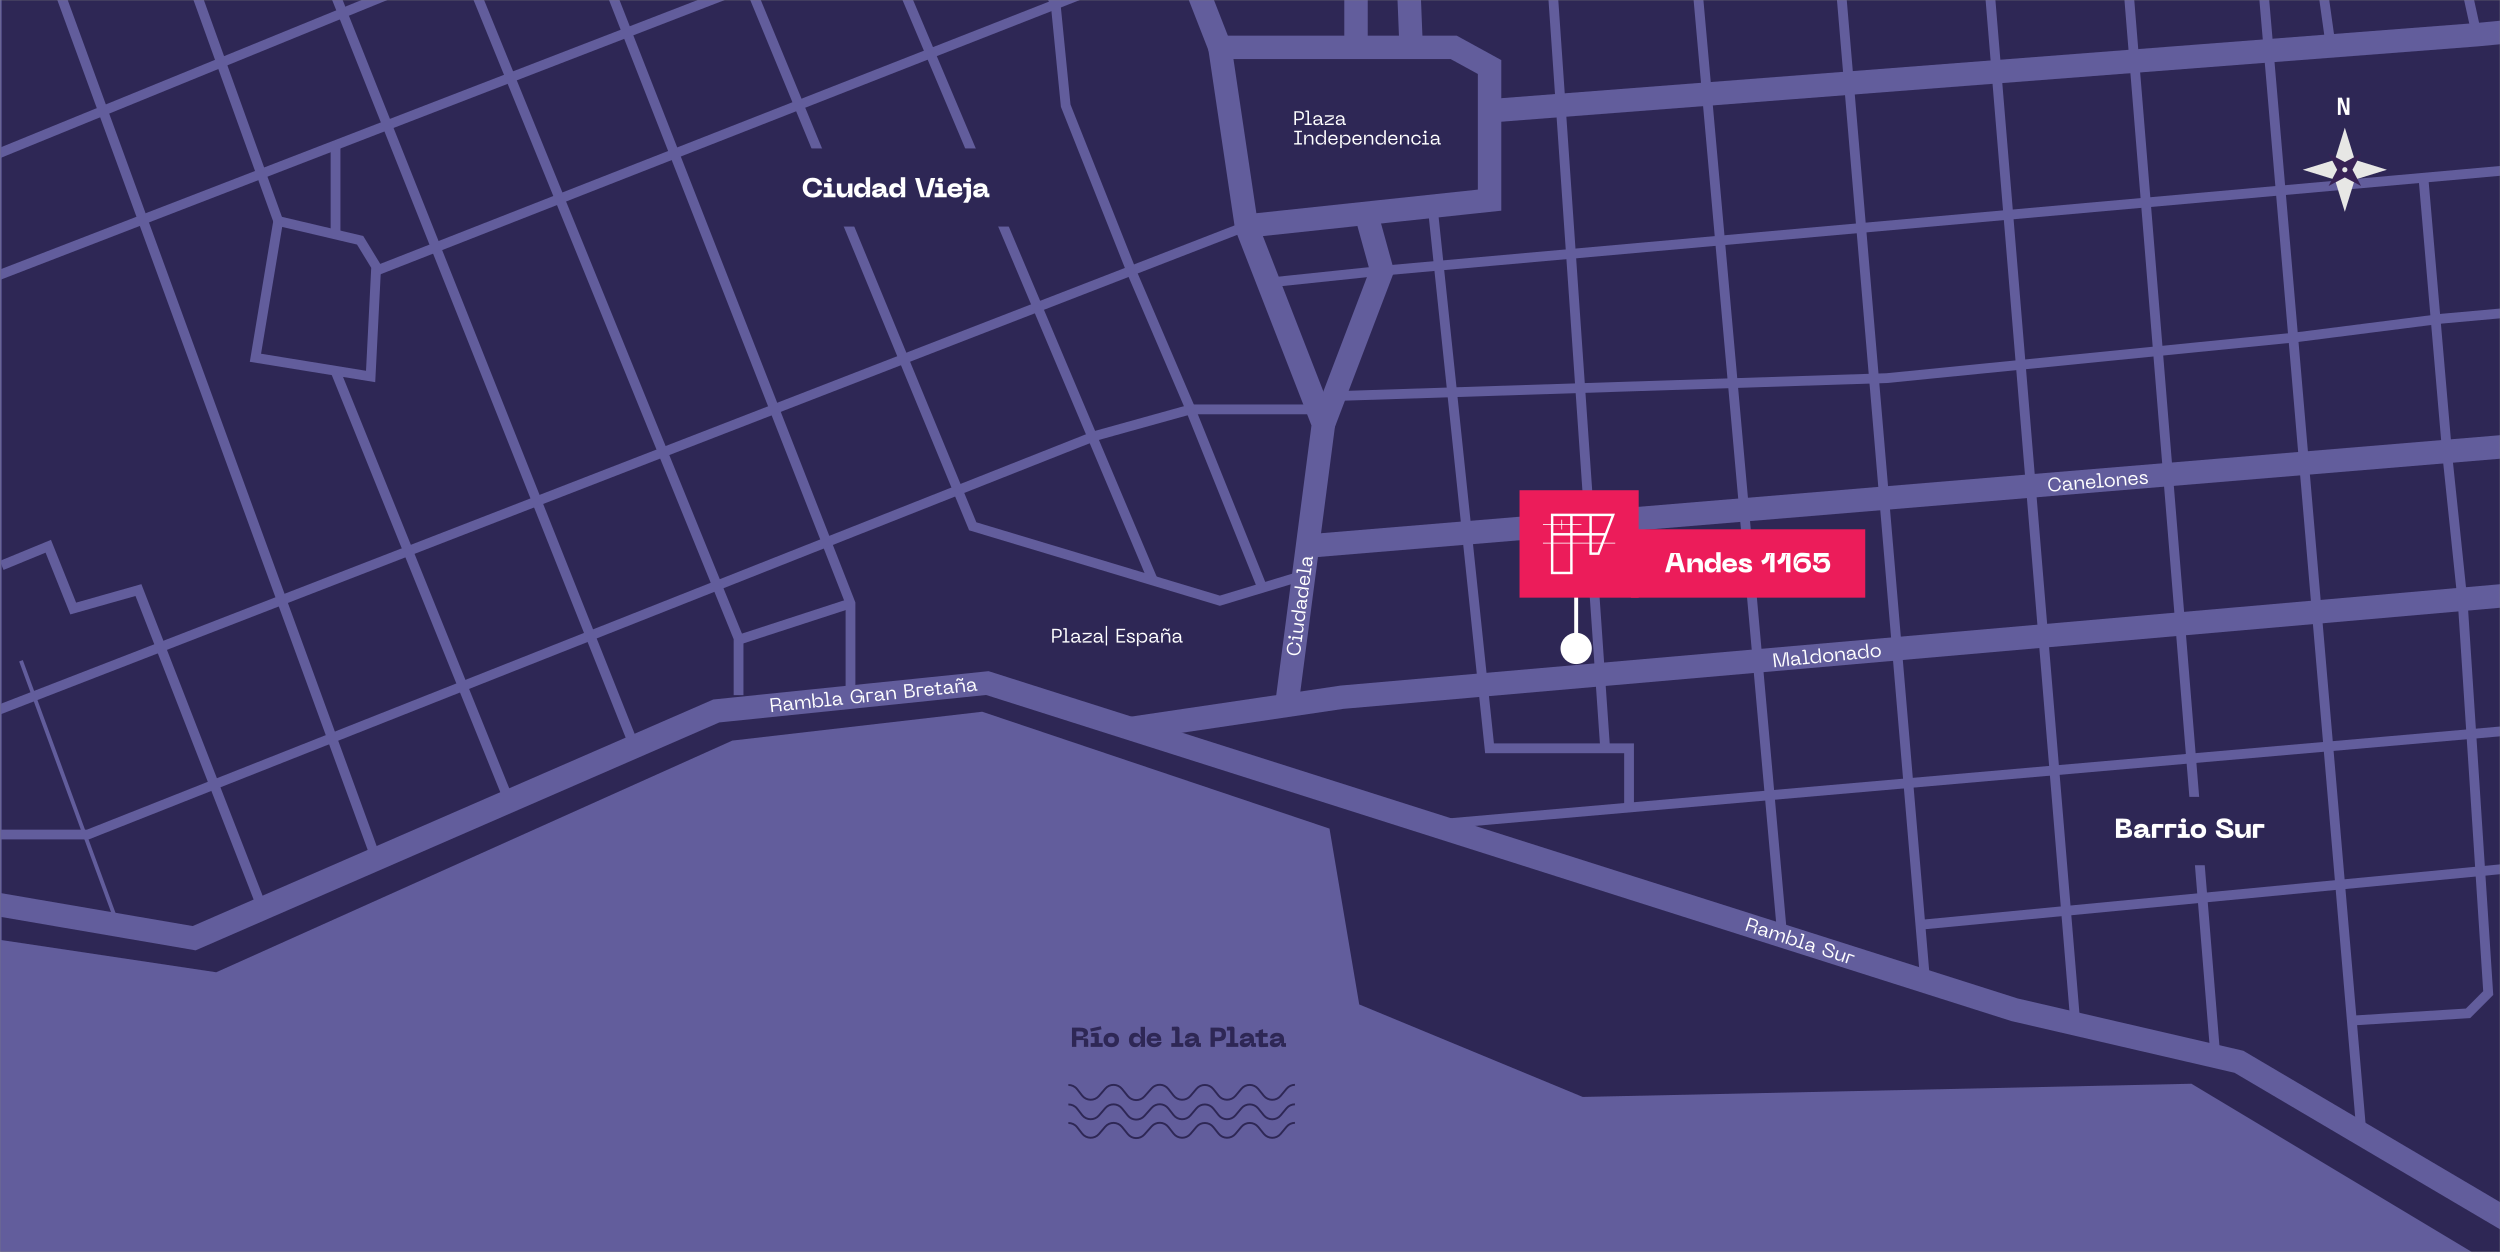 <svg width="1280" height="641" viewBox="0 0 1280 641" fill="none" xmlns="http://www.w3.org/2000/svg">
<rect x="0" y="0" width="1280" height="641" fill="#808080" stroke="none"/>
<mask id="mask0_64_718" style="mask-type:alpha" maskUnits="userSpaceOnUse" x="0" y="0" width="1280" height="641">
<rect width="1280" height="641" fill="#E9E5E1"/>
</mask>
<g mask="url(#mask0_64_718)">
<path d="M4276.31 -1226H-66.342V1790.2H4276.31V-1226Z" fill="#625D9C"/>
<path d="M813.654 -706.072L790.207 -696.751L795.403 -683.983L850.051 -706.072H813.628H813.654ZM859.973 -706.072L865.116 -679.805L781.773 -642.677L756.369 -701.947L747.517 -706.072H713.705L787.204 -499.073L659.397 -434.059L647.543 -459.725L395.112 -369.437L203.478 -459.725L0.827 -109.488V481.327L110.698 497.802L374.929 379.185L502.868 364.407L680.702 424.25L695.924 514.277L810.364 561.641L1122.01 554.878L1432.61 741.25L1551.23 787.491L1601.31 799.423H1647.63L1675.38 779.188L1756.3 757.282L1903.82 720.18L1961.13 712.582L1988.96 721.851L2016.77 731.12L2040.37 726.055L2058.08 702.321L2076.61 693.182L2157.53 688.979L2296.62 684.775L2332.02 689.84L2342.99 702.425L2355.62 726.081L2383.43 733.653L2410.4 729.449L2425.83 713.444V-706.072H859.973Z" fill="#2E2755"/>
<path d="M-248 34.325L-159.096 274.902L-70.662 390.568L-18.964 427.279H44.979L560.623 223.204L609.579 209.601H669.449" stroke="#625D9C" stroke-width="5" stroke-miterlimit="10"/>
<path d="M246.651 -173.275L435.452 308.923V356.965" stroke="#625D9C" stroke-width="5" stroke-miterlimit="10"/>
<path d="M-248 179.548L627.516 -177.948" stroke="#625D9C" stroke-width="5" stroke-miterlimit="10"/>
<path d="M-27.632 9.574L488.508 -203.979L774.28 -304.319L1489.85 -366.8L2014.68 -597.768L2126.9 -727.038" stroke="#625D9C" stroke-width="2" stroke-miterlimit="10"/>
<path d="M2391.42 -797.405L2407.14 -646.594L2273.43 -633.356L2128.39 -491.032L1959.77 -407.61L1592.49 -233.092L1352.2 -209.645L704.906 -152.987L599.422 -95.31L444.956 -31.21L-229.619 229.34" stroke="#625D9C" stroke-width="5" stroke-miterlimit="10"/>
<path d="M-70.662 390.568L638.169 115.736" stroke="#625D9C" stroke-width="5" stroke-miterlimit="10"/>
<path d="M192.604 138.608L677.621 -51.602" stroke="#625D9C" stroke-width="5" stroke-miterlimit="10"/>
<path d="M258.832 -310.07L498.038 269.47L624.566 307.565L669.449 293.961" stroke="#625D9C" stroke-width="5" stroke-miterlimit="10"/>
<path d="M590.362 297.277L333.885 -309.855" stroke="#625D9C" stroke-width="5" stroke-miterlimit="10"/>
<path d="M646.315 300.958L609.579 209.6L579.187 138.607L545.636 54.089L540.492 2.157L480.048 -119.359L435.452 -223.981" stroke="#625D9C" stroke-width="5" stroke-miterlimit="10"/>
<path d="M376.939 327.983L435.452 308.923" stroke="#625D9C" stroke-width="5" stroke-miterlimit="10"/>
<path d="M2887.4 -812.157L2824.77 -777.483L2748.34 -751.321L2197.87 -701.947L2201.34 -678.135L2064.16 -538.734L1924.37 -444.086L1605.72 -307.766L1581.41 -302.544L712.999 -227.896V-208.34L627.516 -177.948L694.279 -14.527V24.247" stroke="#625D9C" stroke-width="12" stroke-miterlimit="10"/>
<path d="M639.388 112.866L762.204 102.487V35.89L744.041 25.511H624.685L639.388 112.866Z" fill="#2E2755"/>
<path d="M658.56 362.97L677.621 217.094L638.169 115.736L624.565 24.247H744.279L762.661 34.325V102.472L638.169 115.736" stroke="#625D9C" stroke-width="12" stroke-miterlimit="10"/>
<path d="M699.423 109.208L707.543 138.608L677.621 217.094" stroke="#625D9C" stroke-width="12" stroke-miterlimit="10"/>
<path d="M578.717 373.023L687.151 356.965L2980.46 156.52" stroke="#625D9C" stroke-width="12" stroke-miterlimit="10"/>
<path d="M669.449 279.602L1760.92 188.87L2299.46 136.781L3113.88 70.723" stroke="#625D9C" stroke-width="12" stroke-miterlimit="10"/>
<path d="M713 -214.868L722.504 24.247" stroke="#625D9C" stroke-width="12" stroke-miterlimit="10"/>
<path d="M649.423 144.691L707.543 138.608L1314.34 84.43L1540.06 66.832" stroke="#625D9C" stroke-width="5" stroke-miterlimit="10"/>
<path d="M683.052 202.812L966.057 193.595L1174.2 172.864L1250.39 163.151L2039.2 92.028" stroke="#625D9C" stroke-width="5" stroke-miterlimit="10"/>
<path d="M733.471 105.579L762.635 383.127H834.072V414.485" stroke="#625D9C" stroke-width="5" stroke-miterlimit="10"/>
<path d="M769.606 -372.024L821.826 383.126" stroke="#625D9C" stroke-width="5" stroke-miterlimit="10"/>
<path d="M836.057 -375.208L912.506 479.159" stroke="#625D9C" stroke-width="5" stroke-miterlimit="10"/>
<path d="M904.62 -452.337L985.691 502.449" stroke="#625D9C" stroke-width="5" stroke-miterlimit="10"/>
<path d="M980.574 -464.922L1063.03 529.315" stroke="#625D9C" stroke-width="5" stroke-miterlimit="10"/>
<path d="M733.471 422.239L1839.33 325.632L2052.93 306.964L2147.53 319.993L2286.43 315.319L2649.39 279.601L2667.9 267.198" stroke="#625D9C" stroke-width="5" stroke-miterlimit="10"/>
<path d="M1086.79 -42.151L1134.28 540.83" stroke="#625D9C" stroke-width="5" stroke-miterlimit="10"/>
<path d="M983.368 473.468L1340.76 439.264L2058.83 373.023" stroke="#625D9C" stroke-width="5" stroke-miterlimit="10"/>
<path d="M1148.67 -124.162L1208.9 578.167" stroke="#625D9C" stroke-width="5" stroke-miterlimit="10"/>
<path d="M1449.46 479.029L1430.34 567.019H1406.45L1333.61 551.301L1344.81 493.65L1330.66 303.466L1273.97 -276.121L1252.56 -517.794" stroke="#625D9C" stroke-width="2" stroke-miterlimit="10"/>
<path d="M762.662 56.753L1268.07 17.771L1520.63 -6.303L1627.26 -12.151L1745.62 -72.047L2905.19 -627.718" stroke="#625D9C" stroke-width="12" stroke-miterlimit="10"/>
<path d="M1204.13 522.527L1263.63 518.819L1273.97 508.453L1260.97 309.261L1253.14 234.274L1240.86 91.844" stroke="#625D9C" stroke-width="5" stroke-miterlimit="10"/>
<path d="M624.566 24.247L580.283 -89.148" stroke="#625D9C" stroke-width="12" stroke-miterlimit="10"/>
<path d="M6362.29 -739.989L6252.89 -721.764L6179.08 -698.317L6083.25 -648.552L6010.3 -651.894L5927.4 -666.15L5837.4 -646.985L5704.14 -568.447L5578.44 -511.815L5517.24 -457.767L5475 -388.733L5466.67 -325.834V-238.575L5458.86 -153.9L5444.34 -99.2L5405.26 -65.362L5350.56 -39.304L5315.36 -25.361L5265.33 -23.691L5217.11 -32.516L5152.57 -69.252L5078.67 -109.357L5012.56 -111.315L4963.06 -97.947L4922.9 -50.871L4902.51 -5.884L4885.15 50.827L4866.04 153.726L4843.48 264.406L4814.6 294.511L4763.16 311.952L4706.61 330.177L4653.76 352.918L4579.64 356.965L4537.18 347.331L4383.19 305.294L4333.68 289.68H4293.32L4260.76 302.709L4236 324.85L4020.36 565.531L3918.35 706.263L3888.69 848.484L3918.35 1006.11L3871.9 1171.2L3200.64 1776.53L3176.2 1792.54L3142.5 1798.44L3110.67 1786.64L3070.83 1748.7L3027.85 1699.69L2978.94 1654.29L2933.44 1618.05L2706.2 1482.14L2537.27 1440.89L2507.61 1363.5L2521.79 1194.57L2516.64 1055.27L2537.27 1019.16L2599.18 981.774L2628.84 939.215V797.387L2592.73 736.733L2526.96 691.589L2312.96 668.169L2170.09 662.947L2005.99 687.02L1848.41 713.391L1673.9 759.319L1562.75 760.624L1477.24 731.329L1336.56 655.793L1146.32 543.625L1031.41 516.993L505.504 349.733L366.73 364.015L99.391 480.361L-49.304 454.825" stroke="#625D9C" stroke-width="12" stroke-miterlimit="10"/>
<path d="M1193.34 23.542L1188.96 -7.633L1196.76 -12.15L1248.88 -17.764L1261.91 -10.322L1268.07 17.772" stroke="#625D9C" stroke-width="5" stroke-miterlimit="10"/>
<path d="M378.141 355.895V326.782L142.447 -252.361" stroke="#625D9C" stroke-width="5" stroke-miterlimit="10"/>
<path d="M324.851 382.266L79 -235.598" stroke="#625D9C" stroke-width="5" stroke-miterlimit="10"/>
<path d="M189.758 192.761L130.776 183.179L142.447 113.152L184.379 123.022L192.604 136.494L189.758 192.761Z" stroke="#625D9C" stroke-width="5" stroke-miterlimit="10"/>
<path d="M142.447 113.151L22.707 -219.437" stroke="#625D9C" stroke-width="5" stroke-miterlimit="10"/>
<path d="M171.795 190.15L260.307 409.238" stroke="#625D9C" stroke-width="5" stroke-miterlimit="10"/>
<path d="M192.604 439.786L-37.163 -189.41" stroke="#625D9C" stroke-width="5" stroke-miterlimit="10"/>
<path d="M171.795 120.044V73.334" stroke="#625D9C" stroke-width="5" stroke-miterlimit="10"/>
<path d="M134.327 465.165L70.88 302.108L37.486 311.56L24.718 279.68L0.854 289.498" stroke="#625D9C" stroke-width="5" stroke-miterlimit="10"/>
<path d="M60.358 473.651L10.749 338.324" stroke="#625D9C" stroke-width="2" stroke-miterlimit="10"/>
<path d="M548.84 536V526.13H552.662C555.014 526.13 557.058 526.676 557.058 528.888C557.058 530.512 555.742 530.96 554.552 531.1V531.66H555.994C556.764 531.66 557.184 532.08 557.184 532.85V536H554.944V532.528H551.08V536H548.84ZM551.08 530.568H552.662C553.992 530.568 554.818 530.568 554.818 529.336C554.818 528.09 553.992 528.09 552.662 528.09H551.08V530.568ZM558.158 526.634L563.618 525.43L563.996 527.026L558.536 528.23L558.158 526.634ZM558.424 536V534.04H560.426V530.806L558.704 530.89V528.93L561.364 528.79C562.148 528.748 562.582 529.182 562.582 529.966V534.04H564.584V536H558.424ZM564.994 532.458C564.994 529.994 566.758 528.79 568.984 528.79C571.196 528.79 572.96 529.994 572.96 532.458C572.96 534.936 571.196 536.14 568.984 536.14C566.758 536.14 564.994 534.936 564.994 532.458ZM567.234 532.458C567.234 533.648 567.92 534.18 568.984 534.18C570.034 534.18 570.72 533.648 570.72 532.458C570.72 531.282 570.034 530.75 568.984 530.75C567.92 530.75 567.234 531.282 567.234 532.458ZM586.241 536H584.001V535.566L584.421 534.306H583.861C583.497 535.244 582.825 536.14 581.075 536.14C579.031 536.14 578.009 534.46 578.009 532.458C578.009 530.456 579.031 528.79 581.075 528.79C582.825 528.79 583.497 529.686 583.861 530.624H584.421L584.001 529.364V525.71H586.241V536ZM584.001 532.458C584.001 531.268 583.329 530.75 582.125 530.75C580.921 530.75 580.249 531.268 580.249 532.458C580.249 533.648 580.921 534.18 582.125 534.18C583.329 534.18 584.001 533.648 584.001 532.458ZM587.087 532.374C587.087 530.134 588.613 528.79 590.811 528.79C593.009 528.79 594.549 530.092 594.549 532.234V532.934H589.187C589.187 533.746 589.775 534.32 591.049 534.32C591.833 534.32 592.421 534.04 592.561 533.508H594.801C594.661 534.53 593.499 536.14 591.049 536.14C588.333 536.14 587.087 534.376 587.087 532.374ZM589.187 531.674H592.449C592.449 531.142 592.057 530.61 590.811 530.61C589.565 530.61 589.187 531.142 589.187 531.674ZM599.703 536V534.04H601.663V527.586L599.983 527.67V525.71L602.685 525.612C603.469 525.584 603.903 526.004 603.903 526.788V534.04H605.863V536H599.703ZM606.57 534.068C606.57 532.85 607.298 532.136 609.398 531.842L611.624 531.534C611.624 530.96 611.176 530.61 610.21 530.61C609.314 530.61 608.81 530.988 608.81 531.632H606.71C606.71 529.84 608.236 528.79 610.21 528.79C612.156 528.79 613.864 529.728 613.864 532.052V534.04H614.886V536H613.332C612.66 536 612.282 535.622 612.282 534.95V534.81L612.632 533.97H612.072C611.806 535.146 611.12 536.14 609.146 536.14C606.948 536.14 606.57 534.796 606.57 534.068ZM608.81 533.648C608.81 534.054 609.202 534.18 609.58 534.18C610.812 534.18 611.624 533.662 611.624 532.794L609.818 533.046C609.146 533.144 608.81 533.242 608.81 533.648ZM623.325 526.13C625.817 526.13 627.721 526.606 627.721 529.588C627.721 532.584 625.817 533.06 623.325 533.06H622.023V536H619.783V526.13H623.325ZM623.465 531.1C624.795 531.1 625.481 530.96 625.481 529.588C625.481 528.23 624.795 528.09 623.465 528.09H622.023V531.1H623.465ZM627.867 536V534.04H629.827V527.586L628.147 527.67V525.71L630.849 525.612C631.633 525.584 632.067 526.004 632.067 526.788V534.04H634.027V536H627.867ZM634.734 534.068C634.734 532.85 635.462 532.136 637.562 531.842L639.788 531.534C639.788 530.96 639.34 530.61 638.374 530.61C637.478 530.61 636.974 530.988 636.974 531.632H634.874C634.874 529.84 636.4 528.79 638.374 528.79C640.32 528.79 642.028 529.728 642.028 532.052V534.04H643.05V536H641.496C640.824 536 640.446 535.622 640.446 534.95V534.81L640.796 533.97H640.236C639.97 535.146 639.284 536.14 637.31 536.14C635.112 536.14 634.734 534.796 634.734 534.068ZM636.974 533.648C636.974 534.054 637.366 534.18 637.744 534.18C638.976 534.18 639.788 533.662 639.788 532.794L637.982 533.046C637.31 533.144 636.974 533.242 636.974 533.648ZM646.683 534.18L649.287 534.04V536L645.633 536.14C644.863 536.168 644.443 535.72 644.443 534.95V530.89H642.763V528.93H644.443V527.6L646.683 526.9V528.93H649.007V530.89H646.683V534.18ZM650.128 534.068C650.128 532.85 650.856 532.136 652.956 531.842L655.182 531.534C655.182 530.96 654.734 530.61 653.768 530.61C652.872 530.61 652.368 530.988 652.368 531.632H650.268C650.268 529.84 651.794 528.79 653.768 528.79C655.714 528.79 657.422 529.728 657.422 532.052V534.04H658.444V536H656.89C656.218 536 655.84 535.622 655.84 534.95V534.81L656.19 533.97H655.63C655.364 535.146 654.678 536.14 652.704 536.14C650.506 536.14 650.128 534.796 650.128 534.068ZM652.368 533.648C652.368 534.054 652.76 534.18 653.138 534.18C654.37 534.18 655.182 533.662 655.182 532.794L653.376 533.046C652.704 533.144 652.368 533.242 652.368 533.648Z" fill="#2E2755"/>
<path d="M547 555.508C548.675 555.484 550.359 556.207 551.494 557.66L554.035 560.916C556.211 563.703 560.387 563.798 562.69 561.114L565.882 557.398C568.161 554.746 572.282 554.809 574.481 557.533L577.419 561.17C579.587 563.853 583.645 563.957 585.939 561.384L589.616 557.263C591.934 554.674 596.023 554.794 598.175 557.525L600.867 560.939C603.051 563.711 607.235 563.79 609.522 561.098L612.595 557.477C614.874 554.794 619.035 554.857 621.226 557.612L623.902 560.963C626.101 563.726 630.278 563.774 632.557 561.074L635.59 557.469C637.845 554.786 641.99 554.817 644.205 557.533L647.056 561.035C649.279 563.766 653.44 563.782 655.687 561.082L658.712 557.446C659.824 556.104 661.412 555.437 663 555.429" stroke="#2E2755" stroke-miterlimit="10"/>
<path d="M547 565.489C548.675 565.465 550.359 566.188 551.494 567.641L554.035 570.897C556.211 573.684 560.387 573.779 562.69 571.095L565.882 567.379C568.161 564.727 572.282 564.79 574.481 567.514L577.419 571.151C579.587 573.834 583.645 573.938 585.939 571.365L589.616 567.244C591.934 564.655 596.023 564.775 598.175 567.506L600.867 570.92C603.051 573.692 607.235 573.771 609.522 571.079L612.595 567.458C614.874 564.775 619.035 564.838 621.226 567.593L623.902 570.944C626.101 573.707 630.278 573.755 632.557 571.055L635.59 567.45C637.845 564.767 641.99 564.798 644.205 567.514L647.056 571.016C649.279 573.747 653.44 573.763 655.687 571.063L658.712 567.427C659.824 566.085 661.412 565.418 663 565.41" stroke="#2E2755" stroke-miterlimit="10"/>
<path d="M547 574.978C548.675 574.954 550.359 575.677 551.494 577.13L554.035 580.385C556.211 583.172 560.387 583.268 562.69 580.584L565.882 576.868C568.161 574.216 572.282 574.279 574.481 577.003L577.419 580.639C579.587 583.323 583.645 583.426 585.939 580.854L589.616 576.733C591.934 574.144 596.023 574.263 598.175 576.995L600.867 580.409C603.051 583.18 607.235 583.26 609.522 580.568L612.595 576.947C614.874 574.263 619.035 574.327 621.226 577.082L623.902 580.433C626.101 583.196 630.278 583.244 632.557 580.544L635.59 576.939C637.845 574.255 641.99 574.287 644.205 577.003L647.056 580.504C649.279 583.236 653.44 583.252 655.687 580.552L658.712 576.915C659.824 575.573 661.412 574.906 663 574.899" stroke="#2E2755" stroke-miterlimit="10"/>
<path d="M395.084 364.596L394.352 357.584L396.679 357.341C398.35 357.166 399.455 357.443 399.619 359.014C399.729 360.069 399.231 360.593 398.488 360.802L398.513 361.04L399.349 360.953C399.747 360.911 399.922 361.054 399.961 361.422L400.236 364.057L399.421 364.143L399.127 361.328L395.606 361.696L395.9 364.511L395.084 364.596ZM395.533 361L397.045 360.842C398.238 360.717 398.952 360.522 398.818 359.239C398.683 357.946 397.945 357.912 396.752 358.037L395.24 358.195L395.533 361ZM401.298 362.559C401.216 361.773 401.627 361.187 402.769 360.947L404.718 360.553C404.574 359.653 404.04 359.256 403.184 359.346C402.468 359.42 401.835 359.808 401.933 360.743L401.137 360.826C401.03 359.802 401.71 358.806 403.113 358.659C404.495 358.515 405.416 359.344 405.554 360.666L405.775 362.775L406.501 362.699L406.574 363.395L405.698 363.487C405.32 363.526 405.09 363.339 405.051 362.971L405.023 362.703L405.098 362.172L404.86 362.197C404.75 362.973 404.296 363.734 403.103 363.858C401.671 364.008 401.352 363.076 401.298 362.559ZM402.103 362.374C402.162 362.941 402.553 363.212 403.13 363.152C404.253 363.034 404.888 362.184 404.781 361.159L402.971 361.54C402.351 361.665 402.052 361.887 402.103 362.374ZM413.067 357.619C414.101 357.511 414.685 358.285 414.8 359.389L415.125 362.502L414.31 362.587L414.004 359.663C413.904 358.708 413.647 358.262 412.841 358.347C411.857 358.449 411.361 359.386 411.496 360.679L411.724 362.857L410.908 362.942L410.603 360.018C410.503 359.063 410.245 358.618 409.44 358.702C408.455 358.805 407.96 359.741 408.095 361.034L408.322 363.213L407.507 363.298L406.99 358.355L407.806 358.269L407.894 359.115L407.823 359.685L408.052 359.661C408.157 358.745 408.611 358.085 409.665 357.975C410.56 357.881 411.102 358.448 411.304 359.322L411.453 359.306C411.559 358.39 412.013 357.729 413.067 357.619ZM416.433 362.365L415.669 355.055L416.485 354.97L416.808 358.063L416.738 358.643L416.966 358.619C417.094 357.822 417.696 357.135 418.83 357.017C420.262 356.867 421.293 357.876 421.445 359.338C421.599 360.81 420.8 362.009 419.367 362.159C418.234 362.277 417.503 361.73 417.214 360.986L416.985 361.01L417.173 361.554L417.248 362.28L416.433 362.365ZM416.99 359.803C417.128 361.126 418.031 361.595 419.046 361.489C420.07 361.382 420.768 360.746 420.63 359.423C420.493 358.11 419.679 357.632 418.654 357.739C417.64 357.845 416.852 358.49 416.99 359.803ZM422.195 361.763L422.122 361.067L423.515 360.921L422.887 354.914L421.872 355.11L421.799 354.414L422.943 354.194C423.396 354.107 423.642 354.342 423.691 354.81L424.321 360.837L425.703 360.693L425.776 361.389L422.195 361.763ZM426.473 359.928C426.391 359.143 426.803 358.557 427.944 358.317L429.893 357.922C429.749 357.022 429.215 356.625 428.36 356.715C427.644 356.79 427.01 357.178 427.108 358.112L426.313 358.196C426.205 357.171 426.886 356.175 428.288 356.029C429.67 355.884 430.592 356.713 430.73 358.036L430.95 360.144L431.676 360.068L431.749 360.765L430.874 360.856C430.496 360.895 430.265 360.708 430.227 360.34L430.199 360.072L430.274 359.541L430.035 359.566C429.925 360.342 429.472 361.103 428.278 361.228C426.846 361.377 426.527 360.445 426.473 359.928ZM427.279 359.744C427.338 360.311 427.728 360.581 428.305 360.521C429.429 360.404 430.064 359.553 429.957 358.529L428.147 358.909C427.526 359.034 427.228 359.256 427.279 359.744ZM435.538 356.819C435.323 354.761 436.445 353.085 438.473 352.873C440.234 352.689 441.321 353.661 441.69 355.171L440.874 355.256C440.594 354.119 439.929 353.425 438.546 353.569C436.905 353.741 436.175 355.024 436.353 356.734C436.533 358.455 437.284 359.583 438.925 359.411C440.308 359.267 440.88 358.393 440.675 356.715L438.278 356.965L438.209 356.309L441.67 355.947C442.078 355.905 442.286 356.064 442.324 356.432L442.658 359.625L441.842 359.71L441.569 357.094L441.605 356.185L441.376 356.209C441.622 358.657 440.798 359.919 438.988 360.109C436.929 360.324 435.754 358.888 435.538 356.819ZM443.968 359.488L443.513 355.131C443.464 354.664 443.659 354.412 444.129 354.383L446.883 354.186L446.956 354.882L444.331 355.066L444.784 359.402L443.968 359.488ZM447.987 357.68C447.905 356.894 448.316 356.309 449.458 356.069L451.407 355.674C451.263 354.774 450.729 354.377 449.873 354.467C449.157 354.542 448.524 354.929 448.622 355.864L447.826 355.948C447.719 354.923 448.399 353.927 449.802 353.78C451.184 353.636 452.105 354.465 452.244 355.788L452.464 357.896L453.19 357.82L453.263 358.516L452.387 358.608C452.009 358.647 451.779 358.46 451.74 358.092L451.712 357.824L451.788 357.293L451.549 357.318C451.439 358.094 450.986 358.855 449.792 358.98C448.36 359.129 448.041 358.197 447.987 357.68ZM448.792 357.496C448.852 358.062 449.242 358.333 449.819 358.273C450.943 358.156 451.578 357.305 451.471 356.281L449.66 356.661C449.04 356.786 448.741 357.008 448.792 357.496ZM456.338 353.801C455.293 353.91 454.644 354.813 454.783 356.146L455.012 358.334L454.196 358.419L453.679 353.476L454.495 353.391L454.584 354.246L454.514 354.826L454.743 354.802C454.848 353.887 455.41 353.194 456.484 353.082C457.598 352.966 458.391 353.536 458.535 354.909L458.851 357.933L458.045 358.017L457.741 355.103C457.632 354.068 457.183 353.713 456.338 353.801ZM463.52 357.445L462.788 350.433L464.647 350.238C466.358 350.06 467.378 350.295 467.523 351.677C467.629 352.692 466.996 353.18 466.275 353.306L466.3 353.545C467.376 353.452 468.267 353.801 468.398 355.055C468.546 356.467 467.528 357.026 465.828 357.203L463.52 357.445ZM463.918 353.361L464.992 353.249C466.136 353.129 466.824 352.886 466.72 351.892C466.607 350.808 465.894 350.812 464.75 350.931L463.676 351.044L463.918 353.361ZM464.263 356.663L465.785 356.504C466.978 356.379 467.684 356.105 467.568 355.001C467.461 353.976 466.706 353.774 465.512 353.898L463.991 354.057L464.263 356.663ZM469.727 356.796L469.271 352.44C469.223 351.972 469.418 351.721 469.887 351.692L472.641 351.494L472.714 352.191L470.089 352.374L470.542 356.711L469.727 356.796ZM473.303 353.858C473.137 352.267 474.036 351.248 475.438 351.102C476.831 350.956 477.838 351.746 477.997 353.267L478.03 353.586L474.122 353.994C474.269 354.924 474.801 355.683 476.024 355.555C476.84 355.47 477.345 355.015 477.445 354.24L478.261 354.155C478.152 354.94 477.666 356.067 476.095 356.231C474.325 356.416 473.452 355.281 473.303 353.858ZM474.057 353.377L477.17 353.052C477.087 352.256 476.495 351.685 475.51 351.788C474.535 351.89 473.974 352.582 474.057 353.377ZM480.732 355.053L482.461 354.762L482.534 355.458L480.674 355.753C480.21 355.831 479.975 355.604 479.927 355.147L479.544 351.477L478.45 351.591L478.377 350.895L479.471 350.781L479.338 349.508L480.118 349.175L480.277 350.697L481.818 350.535L481.891 351.232L480.349 351.393L480.732 355.053ZM483.332 353.987C483.25 353.201 483.661 352.615 484.802 352.375L486.752 351.981C486.608 351.081 486.073 350.684 485.218 350.773C484.502 350.848 483.869 351.236 483.967 352.171L483.171 352.254C483.064 351.23 483.744 350.234 485.146 350.087C486.529 349.943 487.45 350.771 487.588 352.094L487.809 354.203L488.535 354.127L488.607 354.823L487.732 354.915C487.354 354.954 487.123 354.767 487.085 354.399L487.057 354.13L487.132 353.6L486.893 353.625C486.784 354.4 486.33 355.162 485.137 355.286C483.704 355.436 483.386 354.504 483.332 353.987ZM484.137 353.802C484.196 354.369 484.587 354.64 485.163 354.58C486.287 354.462 486.922 353.612 486.815 352.587L485.005 352.967C484.385 353.093 484.086 353.315 484.137 353.802ZM489.651 348.762C489.549 347.777 489.947 347.353 490.524 347.293C491.359 347.206 491.681 347.977 492.118 347.931C492.337 347.908 492.516 347.789 492.453 347.192L493.12 347.122C493.224 348.117 492.825 348.531 492.248 348.591C491.412 348.678 491.09 347.908 490.653 347.953C490.434 347.976 490.255 348.095 490.318 348.692L489.651 348.762ZM491.682 350.108C490.638 350.217 489.988 351.119 490.128 352.452L490.356 354.64L489.541 354.726L489.024 349.782L489.84 349.697L489.929 350.553L489.859 351.133L490.088 351.109C490.193 350.193 490.754 349.501 491.828 349.389C492.942 349.272 493.736 349.843 493.879 351.216L494.195 354.239L493.39 354.323L493.085 351.409C492.977 350.375 492.528 350.02 491.682 350.108ZM495.191 352.748C495.109 351.962 495.52 351.376 496.662 351.136L498.611 350.741C498.467 349.841 497.933 349.445 497.077 349.534C496.361 349.609 495.728 349.997 495.826 350.932L495.03 351.015C494.923 349.991 495.603 348.994 497.006 348.848C498.388 348.703 499.309 349.532 499.447 350.855L499.668 352.963L500.394 352.888L500.467 353.584L499.591 353.675C499.213 353.715 498.983 353.528 498.944 353.16L498.916 352.891L498.991 352.361L498.753 352.385C498.643 353.161 498.189 353.922 496.996 354.047C495.564 354.197 495.245 353.265 495.191 352.748ZM495.996 352.563C496.055 353.13 496.446 353.401 497.023 353.34C498.147 353.223 498.782 352.372 498.674 351.348L496.864 351.728C496.244 351.853 495.945 352.076 495.996 352.563Z" fill="white"/>
<path d="M664.71 56.95C666.49 56.95 667.62 57.41 667.62 59.25C667.62 61.1 666.49 61.57 664.71 61.57H663.55V64H662.73V56.95H664.71ZM664.72 60.87C665.92 60.87 666.8 60.65 666.8 59.25C666.8 57.87 665.92 57.65 664.72 57.65H663.55V60.87H664.72ZM667.987 64V63.3H669.387V57.26L668.357 57.35V56.65L669.517 56.55C669.977 56.51 670.197 56.77 670.197 57.24V63.3H671.587V64H667.987ZM672.432 62.62C672.432 61.83 672.902 61.29 674.062 61.17L676.042 60.98C675.992 60.07 675.502 59.62 674.642 59.62C673.922 59.62 673.252 59.94 673.252 60.88H672.452C672.452 59.85 673.232 58.93 674.642 58.93C676.032 58.93 676.862 59.85 676.862 61.18V63.3H677.592V64H676.712C676.332 64 676.122 63.79 676.122 63.42V63.15L676.252 62.63H676.012C675.822 63.39 675.292 64.1 674.092 64.1C672.652 64.1 672.432 63.14 672.432 62.62ZM673.252 62.52C673.252 63.09 673.612 63.4 674.192 63.4C675.322 63.4 676.042 62.62 676.042 61.59L674.202 61.78C673.572 61.84 673.252 62.03 673.252 62.52ZM678.35 64V62.5L682.67 59.83V59.6L682.11 59.73H678.35V59.03H682.91V60.53L678.59 63.2V63.43L679.15 63.3H682.91V64H678.35ZM683.936 62.62C683.936 61.83 684.406 61.29 685.566 61.17L687.546 60.98C687.496 60.07 687.006 59.62 686.146 59.62C685.426 59.62 684.756 59.94 684.756 60.88H683.956C683.956 59.85 684.736 58.93 686.146 58.93C687.536 58.93 688.366 59.85 688.366 61.18V63.3H689.096V64H688.216C687.836 64 687.626 63.79 687.626 63.42V63.15L687.756 62.63H687.516C687.326 63.39 686.796 64.1 685.596 64.1C684.156 64.1 683.936 63.14 683.936 62.62ZM684.756 62.52C684.756 63.09 685.116 63.4 685.696 63.4C686.826 63.4 687.546 62.62 687.546 61.59L685.706 61.78C685.076 61.84 684.756 62.03 684.756 62.52ZM666.6 67.65H665.03V73.3H666.6V74H662.63V73.3H664.21V67.65H662.63V66.95H666.6V67.65ZM670.379 69.63C669.329 69.63 668.589 70.46 668.589 71.8V74H667.769V69.03H668.589V69.89L668.459 70.46H668.689C668.889 69.56 669.519 68.93 670.599 68.93C671.719 68.93 672.449 69.58 672.449 70.96V74H671.639V71.07C671.639 70.03 671.229 69.63 670.379 69.63ZM678.875 74H678.055V73.27L678.195 72.71H677.955C677.745 73.48 677.075 74.1 675.945 74.1C674.505 74.1 673.575 72.99 673.575 71.51C673.575 70.04 674.505 68.93 675.945 68.93C677.075 68.93 677.745 69.55 677.955 70.33H678.195L678.055 69.76V66.65H678.875V74ZM678.055 71.51C678.055 70.19 677.215 69.63 676.185 69.63C675.155 69.63 674.395 70.19 674.395 71.51C674.395 72.84 675.155 73.4 676.185 73.4C677.215 73.4 678.055 72.84 678.055 71.51ZM680.079 71.45C680.079 69.85 681.079 68.93 682.489 68.93C683.889 68.93 684.809 69.82 684.809 71.35V71.67H680.879C680.929 72.61 681.379 73.42 682.609 73.42C683.429 73.42 683.979 73.02 684.159 72.26H684.979C684.789 73.03 684.189 74.1 682.609 74.1C680.829 74.1 680.079 72.88 680.079 71.45ZM680.879 71.05H684.009C684.009 70.25 683.479 69.62 682.489 69.62C681.509 69.62 680.879 70.25 680.879 71.05ZM686.168 69.03H686.988V69.76L686.858 70.33H687.088C687.298 69.55 687.958 68.93 689.098 68.93C690.538 68.93 691.468 70.04 691.468 71.52C691.468 72.99 690.538 74.1 689.098 74.1C687.958 74.1 687.298 73.48 687.088 72.71H686.858L686.988 73.27V75.82H686.168V69.03ZM686.988 71.52C686.988 72.84 687.838 73.4 688.858 73.4C689.888 73.4 690.648 72.82 690.648 71.52C690.648 70.21 689.888 69.63 688.858 69.63C687.838 69.63 686.988 70.19 686.988 71.52ZM692.403 71.45C692.403 69.85 693.403 68.93 694.813 68.93C696.213 68.93 697.133 69.82 697.133 71.35V71.67H693.203C693.253 72.61 693.703 73.42 694.933 73.42C695.753 73.42 696.303 73.02 696.483 72.26H697.303C697.113 73.03 696.513 74.1 694.933 74.1C693.153 74.1 692.403 72.88 692.403 71.45ZM693.203 71.05H696.333C696.333 70.25 695.803 69.62 694.813 69.62C693.833 69.62 693.203 70.25 693.203 71.05ZM701.043 69.63C699.993 69.63 699.253 70.46 699.253 71.8V74H698.433V69.03H699.253V69.89L699.123 70.46H699.353C699.553 69.56 700.183 68.93 701.263 68.93C702.383 68.93 703.113 69.58 703.113 70.96V74H702.303V71.07C702.303 70.03 701.893 69.63 701.043 69.63ZM709.539 74H708.719V73.27L708.859 72.71H708.619C708.409 73.48 707.739 74.1 706.609 74.1C705.169 74.1 704.239 72.99 704.239 71.51C704.239 70.04 705.169 68.93 706.609 68.93C707.739 68.93 708.409 69.55 708.619 70.33H708.859L708.719 69.76V66.65H709.539V74ZM708.719 71.51C708.719 70.19 707.879 69.63 706.849 69.63C705.819 69.63 705.059 70.19 705.059 71.51C705.059 72.84 705.819 73.4 706.849 73.4C707.879 73.4 708.719 72.84 708.719 71.51ZM710.743 71.45C710.743 69.85 711.743 68.93 713.153 68.93C714.553 68.93 715.473 69.82 715.473 71.35V71.67H711.543C711.593 72.61 712.043 73.42 713.273 73.42C714.093 73.42 714.643 73.02 714.823 72.26H715.643C715.453 73.03 714.853 74.1 713.273 74.1C711.493 74.1 710.743 72.88 710.743 71.45ZM711.543 71.05H714.673C714.673 70.25 714.143 69.62 713.153 69.62C712.173 69.62 711.543 70.25 711.543 71.05ZM719.383 69.63C718.333 69.63 717.593 70.46 717.593 71.8V74H716.773V69.03H717.593V69.89L717.463 70.46H717.693C717.893 69.56 718.523 68.93 719.603 68.93C720.723 68.93 721.453 69.58 721.453 70.96V74H720.643V71.07C720.643 70.03 720.233 69.63 719.383 69.63ZM722.579 71.51C722.579 70.08 723.509 68.93 725.119 68.93C726.079 68.93 727.309 69.47 727.439 70.91H726.609C726.469 69.96 725.839 69.63 725.119 69.63C723.939 69.63 723.399 70.49 723.399 71.51C723.399 72.54 723.939 73.4 725.119 73.4C725.839 73.4 726.469 73.07 726.609 72.12H727.439C727.309 73.56 726.079 74.1 725.119 74.1C723.509 74.1 722.579 72.95 722.579 71.51ZM729.756 68.24C729.346 68.24 729.036 67.94 729.036 67.54C729.036 67.16 729.346 66.85 729.756 66.85C730.156 66.85 730.476 67.16 730.476 67.54C730.476 67.94 730.156 68.24 729.756 68.24ZM728.096 74V73.3H729.496V69.64L728.466 69.73V69.03L729.616 68.93C730.086 68.89 730.266 69.15 730.266 69.53V73.3H731.666V74H728.096ZM732.51 72.62C732.51 71.83 732.98 71.29 734.14 71.17L736.12 70.98C736.07 70.07 735.58 69.62 734.72 69.62C734 69.62 733.33 69.94 733.33 70.88H732.53C732.53 69.85 733.31 68.93 734.72 68.93C736.11 68.93 736.94 69.85 736.94 71.18V73.3H737.67V74H736.79C736.41 74 736.2 73.79 736.2 73.42V73.15L736.33 72.63H736.09C735.9 73.39 735.37 74.1 734.17 74.1C732.73 74.1 732.51 73.14 732.51 72.62ZM733.33 72.52C733.33 73.09 733.69 73.4 734.27 73.4C735.4 73.4 736.12 72.62 736.12 71.59L734.28 71.78C733.65 71.84 733.33 72.03 733.33 72.52Z" fill="white"/>
<path d="M540.71 321.95C542.49 321.95 543.62 322.41 543.62 324.25C543.62 326.1 542.49 326.57 540.71 326.57H539.55V329H538.73V321.95H540.71ZM540.72 325.87C541.92 325.87 542.8 325.65 542.8 324.25C542.8 322.87 541.92 322.65 540.72 322.65H539.55V325.87H540.72ZM543.987 329V328.3H545.387V322.26L544.357 322.35V321.65L545.517 321.55C545.977 321.51 546.197 321.77 546.197 322.24V328.3H547.587V329H543.987ZM548.432 327.62C548.432 326.83 548.902 326.29 550.062 326.17L552.042 325.98C551.992 325.07 551.502 324.62 550.642 324.62C549.922 324.62 549.252 324.94 549.252 325.88H548.452C548.452 324.85 549.232 323.93 550.642 323.93C552.032 323.93 552.862 324.85 552.862 326.18V328.3H553.592V329H552.712C552.332 329 552.122 328.79 552.122 328.42V328.15L552.252 327.63H552.012C551.822 328.39 551.292 329.1 550.092 329.1C548.652 329.1 548.432 328.14 548.432 327.62ZM549.252 327.52C549.252 328.09 549.612 328.4 550.192 328.4C551.322 328.4 552.042 327.62 552.042 326.59L550.202 326.78C549.572 326.84 549.252 327.03 549.252 327.52ZM554.35 329V327.5L558.67 324.83V324.6L558.11 324.73H554.35V324.03H558.91V325.53L554.59 328.2V328.43L555.15 328.3H558.91V329H554.35ZM559.936 327.62C559.936 326.83 560.406 326.29 561.566 326.17L563.546 325.98C563.496 325.07 563.006 324.62 562.146 324.62C561.426 324.62 560.756 324.94 560.756 325.88H559.956C559.956 324.85 560.736 323.93 562.146 323.93C563.536 323.93 564.366 324.85 564.366 326.18V328.3H565.096V329H564.216C563.836 329 563.626 328.79 563.626 328.42V328.15L563.756 327.63H563.516C563.326 328.39 562.796 329.1 561.596 329.1C560.156 329.1 559.936 328.14 559.936 327.62ZM560.756 327.52C560.756 328.09 561.116 328.4 561.696 328.4C562.826 328.4 563.546 327.62 563.546 326.59L561.706 326.78C561.076 326.84 560.756 327.03 560.756 327.52ZM566.154 320.47H566.824V330.48H566.154V320.47ZM571.709 329V321.95H576.079V322.65H572.529V325.12H575.579V325.82H572.529V328.3H576.079V329H571.709ZM581.078 327.71C581.078 328.46 580.608 329.1 579.118 329.1C577.508 329.1 576.848 328.35 576.848 327.17H577.668C577.668 328.03 578.168 328.43 579.128 328.43C579.898 328.43 580.258 328.25 580.258 327.74C580.258 327.09 579.588 326.98 578.778 326.73C577.838 326.43 577.078 326.14 577.078 325.24C577.078 324.45 577.748 323.93 578.888 323.93C580.438 323.93 580.908 324.78 580.908 325.6H580.088C580.088 324.93 579.678 324.6 578.888 324.6C578.338 324.6 577.898 324.76 577.898 325.21C577.898 325.69 578.238 325.84 579.038 326.1C580.018 326.42 581.078 326.64 581.078 327.71ZM582.109 324.03H582.929V324.76L582.799 325.33H583.029C583.239 324.55 583.899 323.93 585.039 323.93C586.479 323.93 587.409 325.04 587.409 326.52C587.409 327.99 586.479 329.1 585.039 329.1C583.899 329.1 583.239 328.48 583.029 327.71H582.799L582.929 328.27V330.82H582.109V324.03ZM582.929 326.52C582.929 327.84 583.779 328.4 584.799 328.4C585.829 328.4 586.589 327.82 586.589 326.52C586.589 325.21 585.829 324.63 584.799 324.63C583.779 324.63 582.929 325.19 582.929 326.52ZM588.423 327.62C588.423 326.83 588.893 326.29 590.053 326.17L592.033 325.98C591.983 325.07 591.493 324.62 590.633 324.62C589.913 324.62 589.243 324.94 589.243 325.88H588.443C588.443 324.85 589.223 323.93 590.633 323.93C592.023 323.93 592.853 324.85 592.853 326.18V328.3H593.583V329H592.703C592.323 329 592.113 328.79 592.113 328.42V328.15L592.243 327.63H592.003C591.813 328.39 591.283 329.1 590.083 329.1C588.643 329.1 588.423 328.14 588.423 327.62ZM589.243 327.52C589.243 328.09 589.603 328.4 590.183 328.4C591.313 328.4 592.033 327.62 592.033 326.59L590.193 326.78C589.563 326.84 589.243 327.03 589.243 327.52ZM595.251 323.08C595.251 322.09 595.691 321.71 596.271 321.71C597.111 321.71 597.351 322.51 597.791 322.51C598.011 322.51 598.201 322.41 598.201 321.81H598.871C598.871 322.81 598.431 323.18 597.851 323.18C597.011 323.18 596.771 322.38 596.331 322.38C596.111 322.38 595.921 322.48 595.921 323.08H595.251ZM597.131 324.63C596.081 324.63 595.341 325.46 595.341 326.8V329H594.521V324.03H595.341V324.89L595.211 325.46H595.441C595.641 324.56 596.271 323.93 597.351 323.93C598.471 323.93 599.201 324.58 599.201 325.96V329H598.391V326.07C598.391 325.03 597.981 324.63 597.131 324.63ZM600.346 327.62C600.346 326.83 600.816 326.29 601.976 326.17L603.956 325.98C603.906 325.07 603.416 324.62 602.556 324.62C601.836 324.62 601.166 324.94 601.166 325.88H600.366C600.366 324.85 601.146 323.93 602.556 323.93C603.946 323.93 604.776 324.85 604.776 326.18V328.3H605.506V329H604.626C604.246 329 604.036 328.79 604.036 328.42V328.15L604.166 327.63H603.926C603.736 328.39 603.206 329.1 602.006 329.1C600.566 329.1 600.346 328.14 600.346 327.62ZM601.166 327.52C601.166 328.09 601.526 328.4 602.106 328.4C603.236 328.4 603.956 327.62 603.956 326.59L602.116 326.78C601.486 326.84 601.166 327.03 601.166 327.52Z" fill="white"/>
<path d="M893.647 476.427L895.815 469.718L898.041 470.438C899.64 470.954 900.538 471.654 900.052 473.158C899.726 474.166 899.059 474.445 898.295 474.335L898.222 474.563L899.021 474.821C899.402 474.944 899.505 475.146 899.391 475.498L898.576 478.019L897.796 477.767L898.666 475.074L895.297 473.986L894.427 476.679L893.647 476.427ZM895.513 473.32L896.959 473.787C898.101 474.156 898.832 474.266 899.229 473.039C899.629 471.802 898.968 471.473 897.826 471.104L896.38 470.636L895.513 473.32ZM900.153 477.079C900.396 476.327 901.01 475.958 902.15 476.2L904.093 476.628C904.325 475.747 903.997 475.168 903.179 474.904C902.494 474.682 901.758 474.781 901.469 475.675L900.708 475.429C901.024 474.449 902.049 473.814 903.391 474.247C904.714 474.675 905.221 475.805 904.812 477.071L904.16 479.088L904.854 479.313L904.639 479.979L903.802 479.708C903.44 479.591 903.305 479.327 903.419 478.975L903.502 478.718L903.785 478.263L903.557 478.189C903.142 478.854 902.42 479.367 901.278 478.998C899.908 478.555 899.994 477.574 900.153 477.079ZM900.964 477.236C900.789 477.778 901.036 478.184 901.588 478.362C902.664 478.71 903.589 478.189 903.905 477.209L902.096 476.824C901.478 476.687 901.115 476.77 900.964 477.236ZM912.915 477.325C913.904 477.644 914.125 478.588 913.783 479.644L912.821 482.623L912.041 482.37L912.945 479.573C913.24 478.659 913.185 478.148 912.414 477.898C911.472 477.594 910.64 478.25 910.24 479.487L909.567 481.571L908.786 481.319L909.69 478.521C909.986 477.608 909.93 477.096 909.16 476.847C908.218 476.542 907.385 477.198 906.986 478.435L906.312 480.519L905.532 480.267L907.06 475.538L907.841 475.79L907.579 476.599L907.283 477.092L907.502 477.163C907.969 476.368 908.652 475.947 909.66 476.273C910.517 476.55 910.783 477.287 910.614 478.168L910.756 478.214C911.224 477.419 911.906 476.999 912.915 477.325ZM914.072 483.027L916.332 476.033L917.112 476.285L916.156 479.244L915.857 479.747L916.076 479.817C916.515 479.14 917.344 478.756 918.428 479.106C919.799 479.549 920.333 480.888 919.881 482.287C919.426 483.695 918.209 484.469 916.839 484.026C915.754 483.675 915.307 482.879 915.344 482.082L915.125 482.011L915.077 482.584L914.852 483.279L914.072 483.027ZM915.618 480.91C915.209 482.175 915.845 482.969 916.816 483.283C917.796 483.6 918.692 483.301 919.101 482.035C919.506 480.779 918.955 480.012 917.975 479.696C917.005 479.382 916.024 479.653 915.618 480.91ZM919.585 484.808L919.8 484.142L921.132 484.573L922.99 478.825L921.982 478.594L922.197 477.928L923.332 478.19C923.782 478.293 923.911 478.608 923.767 479.055L921.903 484.822L923.226 485.249L923.011 485.915L919.585 484.808ZM924.24 484.862C924.483 484.11 925.096 483.741 926.237 483.984L928.179 484.412C928.411 483.53 928.083 482.951 927.265 482.687C926.58 482.466 925.844 482.564 925.555 483.459L924.794 483.213C925.11 482.232 926.135 481.597 927.477 482.03C928.8 482.458 929.307 483.588 928.898 484.854L928.246 486.871L928.941 487.096L928.725 487.762L927.888 487.491C927.526 487.374 927.391 487.11 927.505 486.758L927.588 486.501L927.871 486.046L927.643 485.972C927.229 486.637 926.506 487.15 925.364 486.781C923.994 486.338 924.08 485.357 924.24 484.862ZM925.051 485.019C924.875 485.561 925.123 485.967 925.675 486.145C926.75 486.493 927.675 485.972 927.991 484.992L926.182 484.607C925.564 484.47 925.201 484.553 925.051 485.019ZM938.672 489.106C938.349 490.105 937.495 490.701 935.516 490.061C933.175 489.305 932.815 488.043 933.323 486.473L934.103 486.725C933.589 488.314 934.322 488.94 935.731 489.395C936.873 489.764 937.618 489.7 937.88 488.891C938.209 487.873 937.096 487.283 936.132 486.624C934.939 485.797 934.094 485.125 934.479 483.936C934.811 482.908 935.737 482.514 937.393 483.049C939.372 483.688 939.657 485.115 939.303 486.209L938.523 485.957C938.892 484.815 938.205 484.047 937.178 483.715C936.255 483.416 935.505 483.427 935.265 484.169C935.038 484.873 935.545 485.32 936.538 486.02C937.719 486.853 939.124 487.707 938.672 489.106ZM941.267 491.184C942.267 491.507 943.226 490.945 943.635 489.679L944.314 487.576L945.085 487.825L943.557 492.555L942.786 492.306L943.051 491.487L943.35 490.985L943.131 490.914C942.664 491.709 941.871 492.115 940.843 491.783C939.768 491.435 939.273 490.592 939.697 489.279L940.632 486.386L941.412 486.638L940.511 489.427C940.191 490.416 940.449 490.92 941.267 491.184ZM944.812 492.96L946.158 488.792C946.303 488.345 946.583 488.194 947.024 488.357L949.623 489.292L949.407 489.958L946.932 489.063L945.592 493.212L944.812 492.96Z" fill="white"/>
<path d="M908.582 341.643L907.876 334.629L909.518 334.464L912.19 341.049L912.419 341.026L913.737 334.04L915.369 333.876L916.074 340.89L915.258 340.972L914.635 334.774L914.715 334.172L914.476 334.196L913.148 341.184L911.507 341.349L908.815 334.766L908.586 334.789L908.774 335.363L909.397 341.561L908.582 341.643ZM917.145 339.396C917.066 338.61 917.48 338.025 918.622 337.79L920.573 337.403C920.432 336.502 919.9 336.104 919.044 336.19C918.327 336.262 917.693 336.647 917.787 337.582L916.991 337.662C916.888 336.638 917.572 335.644 918.975 335.503C920.358 335.364 921.276 336.196 921.409 337.52L921.621 339.629L922.347 339.556L922.417 340.253L921.542 340.341C921.163 340.379 920.933 340.191 920.896 339.823L920.869 339.554L920.947 339.024L920.708 339.048C920.595 339.823 920.139 340.582 918.945 340.702C917.512 340.846 917.197 339.913 917.145 339.396ZM917.951 339.214C918.008 339.781 918.397 340.054 918.974 339.996C920.098 339.883 920.737 339.035 920.634 338.01L918.822 338.383C918.201 338.506 917.902 338.727 917.951 339.214ZM923.072 340.187L923.002 339.49L924.395 339.35L923.791 333.341L922.775 333.533L922.705 332.837L923.849 332.621C924.303 332.535 924.548 332.772 924.595 333.24L925.201 339.269L926.584 339.13L926.654 339.827L923.072 340.187ZM932.487 339.241L931.671 339.323L931.598 338.596L931.681 338.025L931.442 338.049C931.31 338.836 930.706 339.52 929.582 339.633C928.149 339.777 927.112 338.766 926.964 337.293C926.817 335.83 927.632 334.633 929.064 334.489C930.189 334.376 930.917 334.926 931.204 335.681L931.443 335.657L931.247 335.104L930.936 332.009L931.752 331.927L932.487 339.241ZM931.422 336.845C931.29 335.532 930.398 335.058 929.373 335.161C928.348 335.264 927.648 335.898 927.78 337.211C927.913 338.534 928.725 339.016 929.75 338.913C930.775 338.81 931.555 338.168 931.422 336.845ZM933.436 336.643C933.292 335.21 934.212 333.972 935.794 333.813C937.367 333.655 938.505 334.686 938.649 336.119C938.794 337.561 937.884 338.799 936.312 338.957C934.729 339.116 933.581 338.085 933.436 336.643ZM934.252 336.561C934.356 337.595 935.067 338.378 936.242 338.26C937.406 338.143 937.947 337.234 937.843 336.2C937.74 335.175 937.029 334.392 935.864 334.509C934.69 334.627 934.149 335.536 934.252 336.561ZM942.194 333.873C941.149 333.978 940.496 334.878 940.63 336.211L940.85 338.4L940.034 338.482L939.537 333.537L940.353 333.455L940.439 334.311L940.367 334.891L940.596 334.868C940.705 333.952 941.269 333.262 942.343 333.154C943.457 333.042 944.249 333.616 944.387 334.989L944.691 338.014L943.885 338.095L943.592 335.18C943.488 334.145 943.04 333.788 942.194 333.873ZM945.693 336.526C945.614 335.74 946.027 335.156 947.169 334.92L949.12 334.533C948.98 333.633 948.447 333.234 947.591 333.32C946.875 333.392 946.24 333.778 946.334 334.713L945.538 334.793C945.435 333.768 946.119 332.775 947.522 332.634C948.905 332.495 949.823 333.327 949.956 334.65L950.168 336.76L950.895 336.687L950.965 337.383L950.089 337.471C949.711 337.509 949.481 337.321 949.444 336.953L949.417 336.685L949.494 336.154L949.256 336.178C949.143 336.953 948.686 337.713 947.492 337.833C946.059 337.977 945.745 337.044 945.693 336.526ZM946.498 336.345C946.555 336.912 946.945 337.184 947.522 337.126C948.646 337.013 949.284 336.165 949.181 335.14L947.37 335.513C946.749 335.636 946.449 335.857 946.498 336.345ZM956.798 336.797L955.982 336.879L955.909 336.153L955.992 335.581L955.754 335.605C955.622 336.393 955.017 337.076 953.893 337.189C952.46 337.333 951.423 336.322 951.275 334.849C951.128 333.387 951.943 332.189 953.376 332.045C954.5 331.932 955.229 332.482 955.516 333.237L955.754 333.213L955.558 332.66L955.247 329.566L956.063 329.484L956.798 336.797ZM955.733 334.401C955.601 333.088 954.709 332.615 953.684 332.718C952.66 332.821 951.959 333.454 952.091 334.767C952.224 336.091 953.037 336.572 954.061 336.469C955.086 336.366 955.866 335.725 955.733 334.401ZM957.747 334.199C957.603 332.766 958.524 331.528 960.106 331.369C961.678 331.211 962.816 332.242 962.961 333.675C963.106 335.118 962.195 336.355 960.623 336.513C959.041 336.672 957.892 335.642 957.747 334.199ZM958.563 334.117C958.667 335.152 959.379 335.935 960.553 335.817C961.717 335.7 962.259 334.791 962.155 333.756C962.052 332.731 961.34 331.948 960.176 332.065C959.001 332.183 958.46 333.092 958.563 334.117Z" fill="white"/>
<path d="M662.002 335.428C659.97 335.157 658.576 333.731 658.849 331.679C659.087 329.895 660.313 328.867 662.066 328.889L661.957 329.702C660.598 329.682 659.725 330.403 659.543 331.771C659.327 333.397 660.425 334.391 662.111 334.615C663.806 334.84 665.126 334.169 665.342 332.543C665.524 331.175 664.86 330.249 663.543 329.913L663.652 329.1C665.359 329.539 666.273 330.851 666.036 332.635C665.763 334.687 664.044 335.699 662.002 335.428ZM660.968 326.298C660.914 326.704 660.575 326.972 660.179 326.919C659.802 326.869 659.536 326.521 659.59 326.114C659.643 325.718 659.992 325.442 660.369 325.492C660.765 325.545 661.02 325.901 660.968 326.298ZM666.458 328.703L665.764 328.611L665.949 327.223L662.321 326.74L662.275 327.773L661.581 327.681L661.633 326.528C661.656 326.056 661.937 325.912 662.314 325.962L666.051 326.46L666.235 325.072L666.929 325.164L666.458 328.703ZM666.732 322.097C666.871 321.056 666.146 320.213 664.827 320.038L662.637 319.746L662.743 318.944L667.67 319.599L667.563 320.402L666.711 320.289L666.163 320.085L666.132 320.313C666.998 320.63 667.54 321.337 667.397 322.408C667.248 323.528 666.507 324.166 665.139 323.984L662.126 323.583L662.234 322.77L665.139 323.156C666.169 323.294 666.619 322.95 666.732 322.097ZM668.517 313.237L668.408 314.05L667.685 313.953L667.148 313.741L667.117 313.979C667.852 314.288 668.378 315.034 668.229 316.154C668.039 317.582 666.816 318.357 665.349 318.162C663.892 317.968 662.914 316.9 663.104 315.472C663.253 314.352 663.956 313.77 664.757 313.665L664.789 313.427L664.206 313.49L661.123 313.08L661.231 312.267L668.517 313.237ZM665.94 313.721C664.632 313.547 663.966 314.306 663.83 315.327C663.694 316.348 664.149 317.175 665.457 317.349C666.776 317.525 667.431 316.845 667.567 315.824C667.703 314.803 667.259 313.897 665.94 313.721ZM667.31 311.842C666.527 311.738 666.054 311.201 666.088 310.035L666.161 308.047C665.252 307.977 664.741 308.403 664.628 309.256C664.533 309.969 664.762 310.676 665.693 310.8L665.588 311.593C664.567 311.457 663.758 310.562 663.944 309.165C664.127 307.787 665.149 307.085 666.467 307.261L668.569 307.54L668.665 306.817L669.359 306.909L669.243 307.781C669.192 308.158 668.957 308.339 668.59 308.29L668.322 308.254L667.824 308.057L667.792 308.295C668.521 308.583 669.154 309.202 668.996 310.392C668.806 311.819 667.826 311.911 667.31 311.842ZM667.319 311.016C667.884 311.091 668.239 310.775 668.315 310.2C668.465 309.08 667.786 308.264 666.765 308.128L666.711 309.977C666.687 310.609 666.833 310.951 667.319 311.016ZM670.132 301.098L670.024 301.911L669.3 301.814L668.764 301.602L668.732 301.84C669.468 302.149 669.994 302.895 669.845 304.015C669.655 305.443 668.432 306.218 666.965 306.023C665.508 305.829 664.53 304.761 664.72 303.333C664.869 302.213 665.572 301.631 666.373 301.526L666.404 301.288L665.821 301.351L662.738 300.941L662.846 300.128L670.132 301.098ZM667.556 301.582C666.247 301.408 665.581 302.167 665.445 303.188C665.31 304.209 665.764 305.036 667.073 305.21C668.391 305.386 669.047 304.706 669.182 303.685C669.318 302.664 668.874 301.758 667.556 301.582ZM667.763 299.568C666.177 299.357 665.397 298.244 665.583 296.847C665.768 295.459 666.771 294.664 668.288 294.866L668.605 294.908L668.087 298.804C669.025 298.878 669.887 298.539 670.05 297.32C670.158 296.507 669.834 295.909 669.104 295.63L669.212 294.818C669.951 295.108 670.932 295.843 670.724 297.41C670.489 299.174 669.181 299.757 667.763 299.568ZM667.472 298.722L667.885 295.62C667.092 295.514 666.398 295.956 666.267 296.938C666.138 297.909 666.679 298.617 667.472 298.722ZM671.002 294.563L670.308 294.471L670.493 293.083L664.505 292.286L664.459 293.319L663.765 293.227L663.819 292.064C663.84 291.602 664.126 291.419 664.592 291.481L670.599 292.28L670.783 290.902L671.477 290.995L671.002 294.563ZM670.22 289.974C669.437 289.87 668.964 289.333 668.998 288.167L669.071 286.179C668.162 286.109 667.651 286.535 667.538 287.388C667.443 288.102 667.672 288.808 668.604 288.932L668.498 289.725C667.477 289.589 666.668 288.694 666.854 287.297C667.037 285.919 668.059 285.218 669.377 285.393L671.479 285.673L671.575 284.949L672.269 285.041L672.153 285.914C672.103 286.29 671.867 286.471 671.5 286.422L671.232 286.386L670.734 286.189L670.702 286.427C671.431 286.715 672.065 287.334 671.906 288.524C671.716 289.951 670.736 290.043 670.22 289.974ZM670.229 289.148C670.794 289.223 671.149 288.907 671.226 288.333C671.375 287.212 670.696 286.396 669.675 286.26L669.621 288.109C669.597 288.741 669.744 289.084 670.229 289.148Z" fill="white"/>
<path d="M1048.7 248.279C1048.53 246.236 1049.63 244.57 1051.69 244.4C1053.48 244.253 1054.75 245.232 1055.1 246.949L1054.28 247.017C1054.01 245.684 1053.12 244.985 1051.75 245.098C1050.11 245.233 1049.38 246.517 1049.51 248.212C1049.66 249.916 1050.59 251.063 1052.23 250.928C1053.6 250.815 1054.37 249.97 1054.41 248.611L1055.23 248.544C1055.17 250.305 1054.08 251.478 1052.28 251.626C1050.22 251.796 1048.87 250.332 1048.7 248.279ZM1056.27 249.813C1056.2 249.026 1056.63 248.449 1057.77 248.234L1059.73 247.882C1059.61 246.98 1059.08 246.571 1058.23 246.642C1057.51 246.701 1056.87 247.075 1056.94 248.012L1056.15 248.077C1056.06 247.051 1056.76 246.07 1058.17 245.954C1059.55 245.84 1060.46 246.689 1060.57 248.014L1060.74 250.127L1061.47 250.067L1061.52 250.765L1060.65 250.837C1060.27 250.868 1060.04 250.676 1060.01 250.308L1059.99 250.039L1060.08 249.51L1059.84 249.529C1059.71 250.302 1059.24 251.053 1058.04 251.152C1056.61 251.27 1056.31 250.331 1056.27 249.813ZM1057.08 249.646C1057.12 250.214 1057.51 250.494 1058.09 250.446C1059.21 250.353 1059.87 249.517 1059.78 248.49L1057.96 248.831C1057.34 248.942 1057.04 249.158 1057.08 249.646ZM1064.7 246.119C1063.66 246.205 1062.99 247.093 1063.1 248.428L1063.28 250.621L1062.46 250.688L1062.05 245.735L1062.87 245.668L1062.94 246.525L1062.86 247.103L1063.09 247.085C1063.21 246.171 1063.79 245.492 1064.86 245.403C1065.98 245.311 1066.76 245.899 1066.87 247.274L1067.12 250.304L1066.32 250.371L1066.08 247.45C1065.99 246.414 1065.55 246.049 1064.7 246.119ZM1068.04 247.67C1067.91 246.076 1068.83 245.077 1070.23 244.961C1071.63 244.846 1072.62 245.658 1072.74 247.183L1072.77 247.502L1068.85 247.824C1068.98 248.757 1069.49 249.527 1070.72 249.426C1071.54 249.359 1072.05 248.915 1072.17 248.143L1072.99 248.076C1072.86 248.859 1072.35 249.974 1070.78 250.104C1069 250.25 1068.15 249.096 1068.04 247.67ZM1068.8 247.206L1071.92 246.949C1071.86 246.152 1071.28 245.568 1070.29 245.649C1069.31 245.729 1068.74 246.409 1068.8 247.206ZM1073.62 249.77L1073.56 249.072L1074.95 248.957L1074.46 242.938L1073.44 243.112L1073.38 242.414L1074.53 242.219C1074.98 242.142 1075.23 242.383 1075.26 242.851L1075.76 248.891L1077.15 248.777L1077.2 249.474L1073.62 249.77ZM1077.56 246.947C1077.44 245.511 1078.39 244.29 1079.97 244.16C1081.54 244.03 1082.66 245.082 1082.78 246.517C1082.9 247.962 1081.97 249.182 1080.39 249.312C1078.81 249.443 1077.68 248.392 1077.56 246.947ZM1078.38 246.879C1078.46 247.916 1079.16 248.711 1080.34 248.614C1081.5 248.518 1082.06 247.62 1081.98 246.583C1081.89 245.557 1081.19 244.761 1080.03 244.857C1078.85 244.954 1078.29 245.853 1078.38 246.879ZM1086.37 244.335C1085.32 244.421 1084.65 245.309 1084.76 246.645L1084.94 248.837L1084.12 248.905L1083.72 243.951L1084.53 243.884L1084.6 244.741L1084.52 245.32L1084.75 245.301C1084.88 244.388 1085.45 243.708 1086.53 243.62C1087.65 243.528 1088.43 244.116 1088.54 245.491L1088.79 248.521L1087.98 248.587L1087.74 245.667C1087.66 244.631 1087.21 244.266 1086.37 244.335ZM1089.7 245.887C1089.57 244.292 1090.49 243.293 1091.9 243.178C1093.29 243.063 1094.28 243.874 1094.41 245.399L1094.43 245.718L1090.52 246.041C1090.64 246.973 1091.16 247.744 1092.38 247.643C1093.2 247.575 1093.72 247.132 1093.83 246.359L1094.65 246.292C1094.53 247.075 1094.02 248.191 1092.44 248.32C1090.67 248.466 1089.82 247.312 1089.7 245.887ZM1090.47 245.423L1093.59 245.166C1093.52 244.369 1092.94 243.784 1091.95 243.865C1090.98 243.946 1090.4 244.625 1090.47 245.423ZM1099.73 246.326C1099.79 247.073 1099.38 247.749 1097.89 247.872C1096.29 248.004 1095.57 247.31 1095.47 246.134L1096.29 246.067C1096.36 246.924 1096.89 247.282 1097.85 247.203C1098.61 247.14 1098.96 246.931 1098.92 246.423C1098.86 245.775 1098.19 245.72 1097.36 245.538C1096.4 245.316 1095.62 245.089 1095.54 244.192C1095.48 243.405 1096.1 242.831 1097.24 242.738C1098.78 242.611 1099.32 243.419 1099.39 244.237L1098.57 244.304C1098.52 243.636 1098.08 243.341 1097.29 243.406C1096.75 243.451 1096.32 243.646 1096.36 244.095C1096.4 244.573 1096.75 244.695 1097.57 244.888C1098.57 245.127 1099.64 245.259 1099.73 246.326Z" fill="white"/>
<rect x="392" y="76" width="140" height="40" fill="#2E2755"/>
<rect x="1065" y="408" width="120" height="35" fill="#2E2755"/>
<rect x="835" y="271" width="120" height="35" fill="#EC1C5A"/>
<rect x="806" y="275" width="2" height="55" fill="white"/>
<rect x="778" y="251" width="61" height="55" fill="#EC1C5A"/>
<path d="M826.862 263H794.06V268.387H790V268.809H794.06V277.866H790V278.289H794.06V294H805.179V278.289H813.764V284.088H818.842L821.049 278.289H827V277.866H821.21L826.862 263ZM819.859 277.866H815.018V274.193H821.255L819.859 277.866ZM825.033 264.264L821.74 272.926H815.022V264.264H825.033ZM813.764 264.264V272.929H805.179V268.809H809.686V268.387H805.179V264.264H813.764ZM795.319 264.264H803.921V268.387H799.805V266.109H799.386V268.387H795.319V264.264ZM799.386 268.806V271.084H799.805V268.806H803.921V272.926H795.319V268.806H799.386ZM795.319 274.19H803.921V277.863H795.319V274.19ZM803.921 292.729H795.319V278.289H803.921V292.733V292.729ZM805.175 274.19H813.76V277.863H805.175V274.19ZM817.972 282.817H815.018V278.285H819.698L817.972 282.817Z" fill="white"/>
<path d="M410.993 96.058C410.993 93.188 412.925 90.99 416.061 90.99C418.819 90.99 420.639 92.502 420.933 94.938H418.693C418.469 93.636 417.433 92.95 416.089 92.95C414.367 92.95 413.233 94.028 413.233 96.058C413.233 98.102 414.367 99.18 416.089 99.18C417.433 99.18 418.469 98.48 418.693 97.178H420.933C420.639 99.628 418.819 101.14 416.061 101.14C412.925 101.14 410.993 98.942 410.993 96.058ZM424.524 93.23C423.698 93.23 423.208 92.838 423.208 92.11C423.208 91.396 423.698 90.99 424.524 90.99C425.35 90.99 425.868 91.396 425.868 92.11C425.868 92.838 425.35 93.23 424.524 93.23ZM421.626 101V99.04H423.628V95.806L421.906 95.89V93.93L424.566 93.79C425.35 93.748 425.784 94.182 425.784 94.966V99.04H427.786V101H421.626ZM432.189 99.18C433.407 99.18 434.205 98.536 434.205 96.548V93.93H436.445V101H434.205V100.146L434.625 98.886H434.065C433.785 100.146 432.903 101.14 431.391 101.14C429.585 101.14 428.493 99.936 428.493 97.752V93.93H430.733V97.402C430.733 98.69 431.111 99.18 432.189 99.18ZM445.513 101H443.273V100.566L443.693 99.306H443.133C442.769 100.244 442.097 101.14 440.347 101.14C438.303 101.14 437.281 99.46 437.281 97.458C437.281 95.456 438.303 93.79 440.347 93.79C442.097 93.79 442.769 94.686 443.133 95.624H443.693L443.273 94.364V90.71H445.513V101ZM443.273 97.458C443.273 96.268 442.601 95.75 441.397 95.75C440.193 95.75 439.521 96.268 439.521 97.458C439.521 98.648 440.193 99.18 441.397 99.18C442.601 99.18 443.273 98.648 443.273 97.458ZM446.496 99.068C446.496 97.85 447.224 97.136 449.324 96.842L451.55 96.534C451.55 95.96 451.102 95.61 450.136 95.61C449.24 95.61 448.736 95.988 448.736 96.632H446.636C446.636 94.84 448.162 93.79 450.136 93.79C452.082 93.79 453.79 94.728 453.79 97.052V99.04H454.812V101H453.258C452.586 101 452.208 100.622 452.208 99.95V99.81L452.558 98.97H451.998C451.732 100.146 451.046 101.14 449.072 101.14C446.874 101.14 446.496 99.796 446.496 99.068ZM448.736 98.648C448.736 99.054 449.128 99.18 449.506 99.18C450.738 99.18 451.55 98.662 451.55 97.794L449.744 98.046C449.072 98.144 448.736 98.242 448.736 98.648ZM463.464 101H461.224V100.566L461.644 99.306H461.084C460.72 100.244 460.048 101.14 458.298 101.14C456.254 101.14 455.232 99.46 455.232 97.458C455.232 95.456 456.254 93.79 458.298 93.79C460.048 93.79 460.72 94.686 461.084 95.624H461.644L461.224 94.364V90.71H463.464V101ZM461.224 97.458C461.224 96.268 460.552 95.75 459.348 95.75C458.144 95.75 457.472 96.268 457.472 97.458C457.472 98.648 458.144 99.18 459.348 99.18C460.552 99.18 461.224 98.648 461.224 97.458ZM468.514 91.13H470.782L473.386 100.44H473.946L476.564 91.13H478.832L475.976 101H471.356L468.514 91.13ZM481.454 93.23C480.628 93.23 480.138 92.838 480.138 92.11C480.138 91.396 480.628 90.99 481.454 90.99C482.28 90.99 482.798 91.396 482.798 92.11C482.798 92.838 482.28 93.23 481.454 93.23ZM478.556 101V99.04H480.558V95.806L478.836 95.89V93.93L481.496 93.79C482.28 93.748 482.714 94.182 482.714 94.966V99.04H484.716V101H478.556ZM485.132 97.374C485.132 95.134 486.658 93.79 488.856 93.79C491.054 93.79 492.594 95.092 492.594 97.234V97.934H487.232C487.232 98.746 487.82 99.32 489.094 99.32C489.878 99.32 490.466 99.04 490.606 98.508H492.846C492.706 99.53 491.544 101.14 489.094 101.14C486.378 101.14 485.132 99.376 485.132 97.374ZM487.232 96.674H490.494C490.494 96.142 490.102 95.61 488.856 95.61C487.61 95.61 487.232 96.142 487.232 96.674ZM495.864 93.23C495.038 93.23 494.548 92.838 494.548 92.11C494.548 91.396 495.038 90.99 495.864 90.99C496.69 90.99 497.208 91.396 497.208 92.11C497.208 92.838 496.69 93.23 495.864 93.23ZM493.12 103.8L494.604 101.364C494.786 101.07 494.842 100.776 494.842 100.412V95.806L493.12 95.89V93.93L495.962 93.832C496.732 93.804 497.166 94.224 497.166 94.994V100.58C497.166 100.944 497.11 101.196 496.928 101.532L495.64 103.8H493.12ZM498.257 99.068C498.257 97.85 498.985 97.136 501.085 96.842L503.311 96.534C503.311 95.96 502.863 95.61 501.897 95.61C501.001 95.61 500.497 95.988 500.497 96.632H498.397C498.397 94.84 499.923 93.79 501.897 93.79C503.843 93.79 505.551 94.728 505.551 97.052V99.04H506.573V101H505.019C504.347 101 503.969 100.622 503.969 99.95V99.81L504.319 98.97H503.759C503.493 100.146 502.807 101.14 500.833 101.14C498.635 101.14 498.257 99.796 498.257 99.068ZM500.497 98.648C500.497 99.054 500.889 99.18 501.267 99.18C502.499 99.18 503.311 98.662 503.311 97.794L501.505 98.046C500.833 98.144 500.497 98.242 500.497 98.648Z" fill="white"/>
<path d="M1083.37 429V419.13H1086.84C1089.58 419.13 1090.91 419.606 1090.91 421.552C1090.91 423.4 1089.6 423.442 1088.55 423.526V424.086C1090.05 424.142 1091.64 424.282 1091.64 426.382C1091.64 428.622 1089.58 429 1087.01 429H1083.37ZM1085.61 422.882H1087.12C1088.03 422.882 1088.67 422.882 1088.67 421.986C1088.67 421.09 1088.03 421.09 1087.12 421.09H1085.61V422.882ZM1085.61 427.04H1087.29C1088.62 427.04 1089.4 427.04 1089.4 425.948C1089.4 424.842 1088.62 424.842 1087.29 424.842H1085.61V427.04ZM1092.63 427.068C1092.63 425.85 1093.36 425.136 1095.46 424.842L1097.68 424.534C1097.68 423.96 1097.24 423.61 1096.27 423.61C1095.37 423.61 1094.87 423.988 1094.87 424.632H1092.77C1092.77 422.84 1094.3 421.79 1096.27 421.79C1098.22 421.79 1099.92 422.728 1099.92 425.052V427.04H1100.95V429H1099.39C1098.72 429 1098.34 428.622 1098.34 427.95V427.81L1098.69 426.97H1098.13C1097.87 428.146 1097.18 429.14 1095.21 429.14C1093.01 429.14 1092.63 427.796 1092.63 427.068ZM1094.87 426.648C1094.87 427.054 1095.26 427.18 1095.64 427.18C1096.87 427.18 1097.68 426.662 1097.68 425.794L1095.88 426.046C1095.21 426.144 1094.87 426.242 1094.87 426.648ZM1101.78 429V422.994C1101.78 422.224 1102.22 421.804 1102.99 421.818L1107.62 421.93V423.89L1104.02 423.806V429H1101.78ZM1108.47 429V422.994C1108.47 422.224 1108.9 421.804 1109.67 421.818L1114.31 421.93V423.89L1110.71 423.806V429H1108.47ZM1117.91 421.23C1117.08 421.23 1116.59 420.838 1116.59 420.11C1116.59 419.396 1117.08 418.99 1117.91 418.99C1118.74 418.99 1119.25 419.396 1119.25 420.11C1119.25 420.838 1118.74 421.23 1117.91 421.23ZM1115.01 429V427.04H1117.01V423.806L1115.29 423.89V421.93L1117.95 421.79C1118.74 421.748 1119.17 422.182 1119.17 422.966V427.04H1121.17V429H1115.01ZM1121.59 425.458C1121.59 422.994 1123.35 421.79 1125.58 421.79C1127.79 421.79 1129.55 422.994 1129.55 425.458C1129.55 427.936 1127.79 429.14 1125.58 429.14C1123.35 429.14 1121.59 427.936 1121.59 425.458ZM1123.83 425.458C1123.83 426.648 1124.51 427.18 1125.58 427.18C1126.63 427.18 1127.31 426.648 1127.31 425.458C1127.31 424.282 1126.63 423.75 1125.58 423.75C1124.51 423.75 1123.83 424.282 1123.83 425.458ZM1143.58 426.284C1143.58 427.978 1142.39 429.14 1139.35 429.14C1135.79 429.14 1134.46 427.684 1134.46 425.192H1136.7C1136.7 426.704 1137.46 427.18 1139.42 427.18C1140.86 427.18 1141.34 426.844 1141.34 426.312C1141.34 425.598 1140.13 425.276 1138.69 424.786C1136.6 424.086 1134.91 423.526 1134.91 421.594C1134.91 419.914 1136.24 418.99 1138.79 418.99C1141.81 418.99 1143.17 420.53 1143.17 422.49H1140.93C1140.93 421.286 1140.01 420.95 1138.79 420.95C1137.78 420.95 1137.15 421.174 1137.15 421.678C1137.15 422.126 1137.39 422.294 1138.97 422.826C1140.79 423.442 1143.58 424.226 1143.58 426.284ZM1148.12 427.18C1149.34 427.18 1150.13 426.536 1150.13 424.548V421.93H1152.37V429H1150.13V428.146L1150.55 426.886H1149.99C1149.71 428.146 1148.83 429.14 1147.32 429.14C1145.51 429.14 1144.42 427.936 1144.42 425.752V421.93H1146.66V425.402C1146.66 426.69 1147.04 427.18 1148.12 427.18ZM1153.49 429V422.994C1153.49 422.224 1153.92 421.804 1154.69 421.818L1159.33 421.93V423.89L1155.73 423.806V429H1153.49Z" fill="white"/>
<path d="M860.558 293L859.662 289.836H855.658L854.776 293H852.508L855.35 283.13H859.97L862.826 293H860.558ZM856.204 287.876H859.116L857.94 283.69H857.38L856.204 287.876ZM868.206 287.75C866.988 287.75 866.19 288.394 866.19 290.382V293H863.95V285.93H866.19V286.784L865.77 288.044H866.33C866.61 286.784 867.492 285.79 869.004 285.79C870.81 285.79 871.902 286.994 871.902 289.178V293H869.662V289.528C869.662 288.24 869.284 287.75 868.206 287.75ZM880.967 293H878.727V292.566L879.147 291.306H878.587C878.223 292.244 877.551 293.14 875.801 293.14C873.757 293.14 872.735 291.46 872.735 289.458C872.735 287.456 873.757 285.79 875.801 285.79C877.551 285.79 878.223 286.686 878.587 287.624H879.147L878.727 286.364V282.71H880.967V293ZM878.727 289.458C878.727 288.268 878.055 287.75 876.851 287.75C875.647 287.75 874.975 288.268 874.975 289.458C874.975 290.648 875.647 291.18 876.851 291.18C878.055 291.18 878.727 290.648 878.727 289.458ZM881.813 289.374C881.813 287.134 883.339 285.79 885.537 285.79C887.735 285.79 889.275 287.092 889.275 289.234V289.934H883.913C883.913 290.746 884.501 291.32 885.775 291.32C886.559 291.32 887.147 291.04 887.287 290.508H889.527C889.387 291.53 888.225 293.14 885.775 293.14C883.059 293.14 881.813 291.376 881.813 289.374ZM883.913 288.674H887.175C887.175 288.142 886.783 287.61 885.537 287.61C884.291 287.61 883.913 288.142 883.913 288.674ZM897.095 291.054C897.095 292.244 896.241 293.14 893.805 293.14C891.201 293.14 890.081 292.09 890.081 290.438H892.321C892.321 290.984 892.699 291.46 893.875 291.46C894.477 291.46 894.855 291.32 894.855 290.984C894.855 290.62 894.463 290.522 893.329 290.144C892.013 289.71 890.403 289.36 890.403 287.778C890.403 286.518 891.537 285.79 893.483 285.79C895.877 285.79 896.857 286.98 896.857 288.352H894.617C894.617 287.848 894.239 287.47 893.469 287.47C892.937 287.47 892.643 287.596 892.643 287.876C892.643 288.212 893.343 288.422 894.463 288.786C895.835 289.234 897.095 289.584 897.095 291.054ZM901.716 287.05C903.536 286.336 904.222 285.384 904.222 283.13H908.576V293H906.336V284.95L906.756 283.69H906.196C906.028 286.238 905.538 288.142 902.5 289.08L901.716 287.05ZM909.837 287.05C911.657 286.336 912.343 285.384 912.343 283.13H916.697V293H914.457V284.95L914.877 283.69H914.317C914.149 286.238 913.659 288.142 910.621 289.08L909.837 287.05ZM918.238 288.142C918.238 285.062 919.596 282.696 923.124 282.99L926.442 283.27V285.23L923.124 284.95C921.332 284.796 920.24 285.314 919.82 287.162L919.26 288.422H919.82C919.988 286.77 921.486 285.79 923.334 285.79C925.784 285.79 927.24 287.148 927.24 289.402C927.24 291.6 925.546 293.14 922.746 293.14C920.03 293.14 918.238 291.558 918.238 288.142ZM920.478 289.542C920.478 290.396 921.178 291.18 922.746 291.18C924.286 291.18 925 290.718 925 289.402C925 288.254 924.314 287.75 922.802 287.75C921.164 287.75 920.478 288.38 920.478 289.542ZM928.079 289.374H930.319C930.319 290.564 930.977 291.18 932.727 291.18C934.309 291.18 934.827 290.564 934.827 289.332C934.827 288.282 934.309 287.75 933.259 287.75C932.433 287.75 931.775 288.086 931.215 288.8L928.695 287.344V283.13H936.283V285.09H930.935V286.504L930.515 287.764L930.977 288.03C931.509 286.49 932.545 285.79 933.931 285.79C935.667 285.79 937.067 287.008 937.067 289.276C937.067 291.992 935.331 293.14 932.727 293.14C930.123 293.14 928.079 292.062 928.079 289.374Z" fill="white"/>
<circle cx="807" cy="332" r="8" fill="white"/>
<path d="M1195.47 81.829L1200.55 65.36L1205.63 81.829L1222.1 86.91L1205.63 91.99L1200.55 108.46L1195.47 91.99L1179 86.91L1195.47 81.829Z" fill="#E7E7E5"/>
<path d="M1200.55 82.985L1208.88 78.582L1204.47 86.91L1208.88 95.231L1200.55 90.835L1192.23 95.231L1196.62 86.91L1192.23 78.582L1200.55 82.985Z" fill="#382255"/>
<path d="M1201.88 86.91C1201.88 87.647 1201.28 88.238 1200.55 88.238C1199.82 88.238 1199.22 87.64 1199.22 86.91C1199.22 86.179 1199.82 85.582 1200.55 85.582C1201.28 85.582 1201.88 86.179 1201.88 86.91Z" fill="#E7E7E5"/>
<path d="M1198.55 52.5H1198.42V58.86H1197V50H1199.04L1201.36 56.36H1201.49V50H1202.91V58.86H1200.87L1198.55 52.5Z" fill="white"/>
</g>
</svg>
